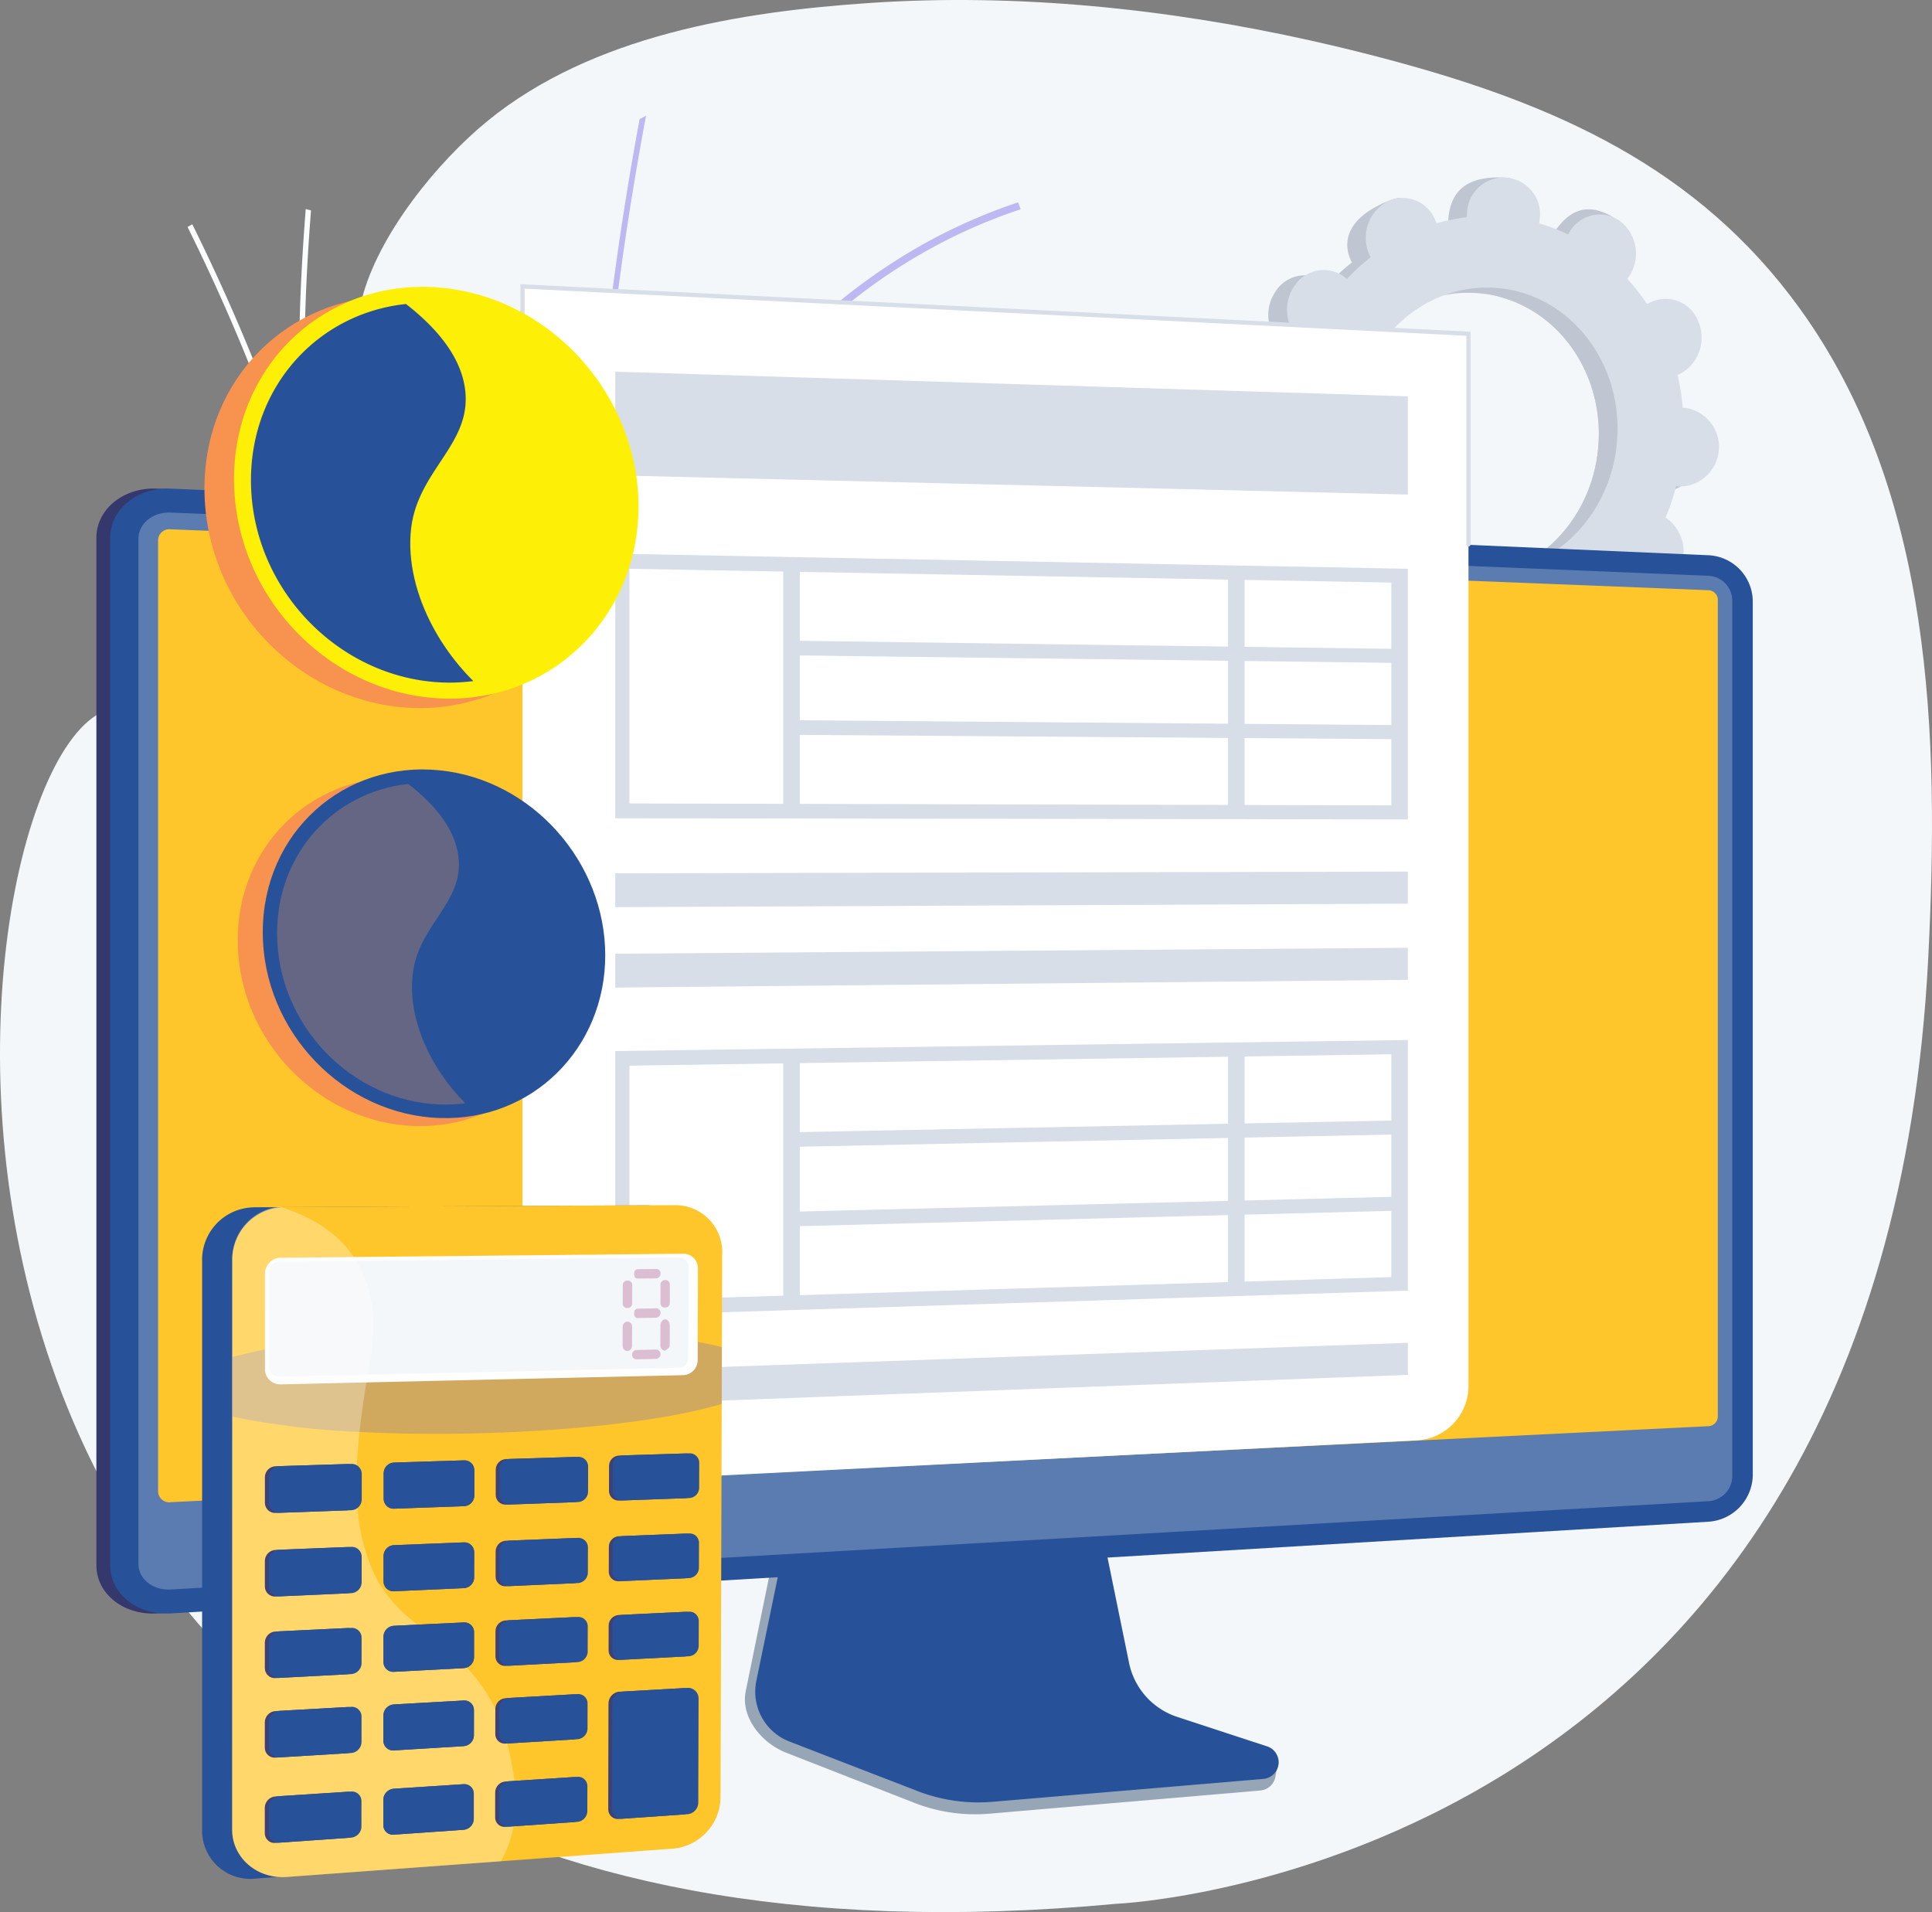 <svg id="Group_30998" data-name="Group 30998" xmlns="http://www.w3.org/2000/svg" xmlns:xlink="http://www.w3.org/1999/xlink" width="352.715" height="349.067" viewBox="0 0 352.715 349.067">
  <rect x="0" y="0" width="352.715" height="349.067" fill="#808080" stroke="none"/>
  <defs>
    <clipPath id="clip-path">
      <rect id="Rectangle_14987" data-name="Rectangle 14987" width="352.715" height="349.067" fill="none"/>
    </clipPath>
    <clipPath id="clip-path-3">
      <path id="Path_23890" data-name="Path 23890" d="M419.564,105.07C373.7,130.158,380.139,194.562,377.579,227.9s-40.145,34-27.738,75.59c4.393,14.725,9.362,30.769,12.523,46.153h61.877c5.379-5.941,10.982-10.551,14.779-14.234,19.255-18.678,29.845-46.5,1.985-60.435s.9-69.844,35.4-93.942c27.749-19.382,23.361-86.593-21.719-86.6-9.768,0-21.446,3.155-35.123,10.637" transform="translate(-347.336 -94.433)" fill="none"/>
    </clipPath>
    <clipPath id="clip-path-4">
      <rect id="Rectangle_14925" data-name="Rectangle 14925" width="154.298" height="319.376" fill="none"/>
    </clipPath>
    <clipPath id="clip-path-5">
      <path id="Path_23892" data-name="Path 23892" d="M155.581,304.821C132.97,319.73,136.341,369.077,169.9,421.28c20.1,40.36,17.563,48.966,7.869,68.493-4.137,8.334-15.477,23.532-20.783,39.195h82.851c-5.344-27.563-29.38-49.177-12.2-97.4,6.226-17.476,23.578-48.583,14.742-68.11-10.067-22.247-27.107-11.365-32.485-28.734-6.288-20.306-20.746-35.418-37.219-35.42a30.834,30.834,0,0,0-17.095,5.519" transform="translate(-141.152 -299.302)" fill="none"/>
    </clipPath>
    <clipPath id="clip-path-6">
      <rect id="Rectangle_14926" data-name="Rectangle 14926" width="99.165" height="253.57" fill="none"/>
    </clipPath>
    <clipPath id="clip-path-8">
      <path id="Path_23895" data-name="Path 23895" d="M141.151,724.362v187.6c0,5.2,4.967,9.144,11.038,8.782l280.769-16.738a8.659,8.659,0,0,0,8.067-8.509V735.943a8.487,8.487,0,0,0-8.067-8.378L152.189,715.4c-.189-.008-.376-.012-.563-.012-5.812,0-10.475,3.93-10.475,8.973" transform="translate(-141.151 -715.388)" fill="none"/>
    </clipPath>
    <linearGradient id="linear-gradient" x1="-0.021" y1="1.157" x2="-0.021" y2="1.157" gradientUnits="objectBoundingBox">
      <stop offset="0" stop-color="#444b8c"/>
      <stop offset="0.395" stop-color="#383c74"/>
      <stop offset="0.996" stop-color="#26264f"/>
      <stop offset="1" stop-color="#26264f"/>
    </linearGradient>
    <clipPath id="clip-path-10">
      <rect id="Rectangle_14929" data-name="Rectangle 14929" width="290.975" height="196.621" fill="none"/>
    </clipPath>
    <clipPath id="clip-path-16">
      <rect id="Rectangle_14944" data-name="Rectangle 14944" width="89.4" height="19.212" fill="none"/>
    </clipPath>
    <clipPath id="clip-path-17">
      <path id="Path_23934" data-name="Path 23934" d="M429.438,1948.956l-.032,10.355c-8.849,2.719-25.033,4.816-43.443,5.34-8.077.23-15.854.137-22.857-.231a146.161,146.161,0,0,1-23.068-2.779v-10.9c2.246-.549,4.313-1.06,6.768-1.538a187.592,187.592,0,0,1,18.882-2.538c6.346-.564,13.257-.931,20.41-1.057,9.243-.163,17.863.1,25.3.688.58.045,1.159.094,1.723.143,1.785.157,3.5.334,5.133.53.578.069,1.147.14,1.7.214,1.282.17,2.384.352,3.553.544,2.242.369,4.231.778,5.923,1.224" transform="translate(-340.038 -1945.564)" fill="none"/>
    </clipPath>
    <linearGradient id="linear-gradient-2" x1="-0.474" y1="5.487" x2="-0.473" y2="5.487" gradientUnits="objectBoundingBox">
      <stop offset="0" stop-color="#aa80f9"/>
      <stop offset="0.996" stop-color="#6165d7"/>
      <stop offset="1" stop-color="#6165d7"/>
    </linearGradient>
    <clipPath id="clip-path-18">
      <rect id="Rectangle_14947" data-name="Rectangle 14947" width="8.61" height="5.098" fill="none"/>
    </clipPath>
    <clipPath id="clip-path-19">
      <path id="Path_23937" data-name="Path 23937" d="M913.628,1879.356a.792.792,0,0,1-.846.77h-.039a.761.761,0,0,1-.842-.744l.009-3.441a.831.831,0,0,1,.847-.818h.039a.8.8,0,0,1,.842.8Z" transform="translate(-911.901 -1875.122)" fill="none"/>
    </clipPath>
    <linearGradient id="linear-gradient-3" x1="-22.019" y1="58.159" x2="-21.995" y2="58.159" gradientUnits="objectBoundingBox">
      <stop offset="0" stop-color="#311944"/>
      <stop offset="1" stop-color="#a03976"/>
    </linearGradient>
    <clipPath id="clip-path-20">
      <path id="Path_23938" data-name="Path 23938" d="M968.861,1878.607a.8.8,0,0,1-.839.781h-.039a.766.766,0,0,1-.836-.755l.009-3.437a.835.835,0,0,1,.84-.825h.039a.8.8,0,0,1,.835.8Z" transform="translate(-967.148 -1874.37)" fill="none"/>
    </clipPath>
    <linearGradient id="linear-gradient-4" x1="-23.31" y1="58.566" x2="-23.286" y2="58.566" xlink:href="#linear-gradient-3"/>
    <clipPath id="clip-path-21">
      <rect id="Rectangle_14949" data-name="Rectangle 14949" width="1.735" height="5.361" fill="none"/>
    </clipPath>
    <clipPath id="clip-path-22">
      <path id="Path_23939" data-name="Path 23939" d="M913.478,1939.751a.93.93,0,0,1-.846.931h-.039a.889.889,0,0,1-.842-.9l.009-3.54a.923.923,0,0,1,.846-.923h.039a.883.883,0,0,1,.841.893Z" transform="translate(-911.751 -1935.322)" fill="none"/>
    </clipPath>
    <linearGradient id="linear-gradient-5" x1="-20.551" y1="53.822" x2="-20.528" y2="53.822" xlink:href="#linear-gradient-3"/>
    <clipPath id="clip-path-23">
      <rect id="Rectangle_14951" data-name="Rectangle 14951" width="1.722" height="5.734" fill="none"/>
    </clipPath>
    <clipPath id="clip-path-24">
      <path id="Path_23940" data-name="Path 23940" d="M968.7,1936.629c0,.461-.377.605-.839.968h-.039a.922.922,0,0,1-.835-.935l.009-3.7c0-.461.377-1.091.84-1.1h.039c.462-.005.836.606.835,1.067Z" transform="translate(-966.985 -1931.863)" fill="none"/>
    </clipPath>
    <linearGradient id="linear-gradient-6" x1="-20.386" y1="53.851" x2="-20.365" y2="53.851" xlink:href="#linear-gradient-3"/>
    <clipPath id="clip-path-25">
      <rect id="Rectangle_14953" data-name="Rectangle 14953" width="4.826" height="1.77" fill="none"/>
    </clipPath>
    <clipPath id="clip-path-26">
      <path id="Path_23941" data-name="Path 23941" d="M933.415,1916.742a.869.869,0,0,1-.852.852l-3.306.059c-.465.008-.668-.36-.668-.823v-.039c0-.463.2-.843.666-.851l3.4-.057a.754.754,0,0,1,.758.82Z" transform="translate(-928.589 -1915.883)" fill="none"/>
    </clipPath>
    <linearGradient id="linear-gradient-7" x1="-58.749" y1="22.817" x2="-58.686" y2="22.817" xlink:href="#linear-gradient-3"/>
    <clipPath id="clip-path-27">
      <rect id="Rectangle_14955" data-name="Rectangle 14955" width="4.826" height="1.756" fill="none"/>
    </clipPath>
    <clipPath id="clip-path-28">
      <path id="Path_23942" data-name="Path 23942" d="M933.415,1859.109a.856.856,0,0,1-.843.849l-3.311.044c-.465.006-.672-.365-.672-.828v-.039c0-.463.21-.842.676-.847l3.4-.042a.755.755,0,0,1,.753.824Z" transform="translate(-928.589 -1858.247)" fill="none"/>
    </clipPath>
    <linearGradient id="linear-gradient-8" x1="-59.29" y1="24.289" x2="-59.227" y2="24.289" xlink:href="#linear-gradient-3"/>
    <clipPath id="clip-path-29">
      <rect id="Rectangle_14957" data-name="Rectangle 14957" width="5.196" height="1.783" fill="none"/>
    </clipPath>
    <clipPath id="clip-path-30">
      <path id="Path_23943" data-name="Path 23943" d="M930.811,1977.082a.882.882,0,0,1-.862.856l-3.486.072a.825.825,0,0,1-.848-.821v-.039a.858.858,0,0,1,.842-.852l3.5-.072a.831.831,0,0,1,.857.817Z" transform="translate(-925.615 -1976.227)" fill="none"/>
    </clipPath>
    <linearGradient id="linear-gradient-9" x1="-57.677" y1="19.817" x2="-57.616" y2="19.817" xlink:href="#linear-gradient-3"/>
    <clipPath id="clip-path-31">
      <rect id="Rectangle_14958" data-name="Rectangle 14958" width="51.779" height="122.399" fill="none"/>
    </clipPath>
    <clipPath id="clip-path-32">
      <rect id="Rectangle_14978" data-name="Rectangle 14978" width="78.637" height="71.102" fill="none"/>
    </clipPath>
    <clipPath id="clip-path-33">
      <path id="Path_23945" data-name="Path 23945" d="M404.875,2150.368a1.992,1.992,0,0,1-1.941,1.938l-13.038.47a1.849,1.849,0,0,1-1.972-1.816l0-4.758a2.007,2.007,0,0,1,1.973-1.949l13.042-.408a1.834,1.834,0,0,1,1.938,1.809Z" transform="translate(-387.924 -2143.845)" fill="none"/>
    </clipPath>
    <linearGradient id="linear-gradient-10" x1="-2.461" y1="5.3" x2="-2.455" y2="5.3" gradientUnits="objectBoundingBox">
      <stop offset="0" stop-color="#444b8c"/>
      <stop offset="0.996" stop-color="#3e4177"/>
      <stop offset="1" stop-color="#3e4177"/>
    </linearGradient>
    <clipPath id="clip-path-34">
      <path id="Path_23946" data-name="Path 23946" d="M578.4,2144.945a1.957,1.957,0,0,1-1.9,1.915l-12.725.458a1.813,1.813,0,0,1-1.923-1.795l0-4.7a1.972,1.972,0,0,1,1.927-1.925l12.729-.4a1.8,1.8,0,0,1,1.891,1.788Z" transform="translate(-561.851 -2138.499)" fill="none"/>
    </clipPath>
    <linearGradient id="linear-gradient-11" x1="-3.669" y1="5.435" x2="-3.662" y2="5.435" xlink:href="#linear-gradient-10"/>
    <clipPath id="clip-path-35">
      <path id="Path_23947" data-name="Path 23947" d="M742.09,2139.828a1.925,1.925,0,0,1-1.854,1.892l-12.434.448a1.78,1.78,0,0,1-1.877-1.775l.008-4.647a1.939,1.939,0,0,1,1.884-1.9l12.437-.388a1.765,1.765,0,0,1,1.846,1.768Z" transform="translate(-725.925 -2133.455)" fill="none"/>
    </clipPath>
    <linearGradient id="linear-gradient-12" x1="-4.856" y1="5.567" x2="-4.849" y2="5.567" xlink:href="#linear-gradient-10"/>
    <clipPath id="clip-path-36">
      <path id="Path_23948" data-name="Path 23948" d="M907.592,2134.654a1.892,1.892,0,0,1-1.812,1.869l-12.143.438a1.747,1.747,0,0,1-1.832-1.754l.011-4.592a1.906,1.906,0,0,1,1.841-1.879l12.146-.38a1.733,1.733,0,0,1,1.8,1.748Z" transform="translate(-891.805 -2128.354)" fill="none"/>
    </clipPath>
    <linearGradient id="linear-gradient-13" x1="-6.105" y1="5.704" x2="-6.098" y2="5.704" xlink:href="#linear-gradient-10"/>
    <clipPath id="clip-path-37">
      <path id="Path_23949" data-name="Path 23949" d="M404.826,2271.912a2.011,2.011,0,0,1-1.94,1.953l-13.031.581a1.829,1.829,0,0,1-1.971-1.8V2267.9a2.027,2.027,0,0,1,1.972-1.964l13.035-.519a1.814,1.814,0,0,1,1.937,1.79Z" transform="translate(-387.884 -2265.411)" fill="none"/>
    </clipPath>
    <linearGradient id="linear-gradient-14" x1="-2.453" y1="4.332" x2="-2.446" y2="4.332" xlink:href="#linear-gradient-10"/>
    <clipPath id="clip-path-38">
      <path id="Path_23950" data-name="Path 23950" d="M578.26,2265.031a1.976,1.976,0,0,1-1.9,1.929l-12.719.567a1.794,1.794,0,0,1-1.922-1.776l.005-4.7a1.991,1.991,0,0,1,1.926-1.939l12.723-.506a1.779,1.779,0,0,1,1.89,1.77Z" transform="translate(-561.724 -2258.607)" fill="none"/>
    </clipPath>
    <linearGradient id="linear-gradient-15" x1="-3.656" y1="4.461" x2="-3.65" y2="4.461" xlink:href="#linear-gradient-10"/>
    <clipPath id="clip-path-39">
      <path id="Path_23951" data-name="Path 23951" d="M741.877,2258.54a1.944,1.944,0,0,1-1.853,1.906L727.6,2261a1.76,1.76,0,0,1-1.876-1.757l.008-4.642a1.958,1.958,0,0,1,1.883-1.916l12.431-.494a1.746,1.746,0,0,1,1.845,1.75Z" transform="translate(-725.719 -2252.189)" fill="none"/>
    </clipPath>
    <linearGradient id="linear-gradient-16" x1="-4.84" y1="4.586" x2="-4.833" y2="4.586" xlink:href="#linear-gradient-10"/>
    <clipPath id="clip-path-40">
      <path id="Path_23952" data-name="Path 23952" d="M907.3,2251.975a1.911,1.911,0,0,1-1.811,1.883l-12.137.541a1.728,1.728,0,0,1-1.831-1.737l.011-4.587a1.924,1.924,0,0,1,1.84-1.893l12.14-.483a1.714,1.714,0,0,1,1.8,1.731Z" transform="translate(-891.521 -2245.697)" fill="none"/>
    </clipPath>
    <linearGradient id="linear-gradient-17" x1="-6.085" y1="4.716" x2="-6.079" y2="4.716" xlink:href="#linear-gradient-10"/>
    <clipPath id="clip-path-41">
      <path id="Path_23953" data-name="Path 23953" d="M404.778,2390.511a2.031,2.031,0,0,1-1.939,1.968l-13.025.689a1.81,1.81,0,0,1-1.97-1.779l0-4.749a2.046,2.046,0,0,1,1.971-1.978l13.029-.627a1.794,1.794,0,0,1,1.936,1.772Z" transform="translate(-387.844 -2384.032)" fill="none"/>
    </clipPath>
    <linearGradient id="linear-gradient-18" x1="-2.445" y1="3.399" x2="-2.438" y2="3.399" xlink:href="#linear-gradient-10"/>
    <clipPath id="clip-path-42">
      <path id="Path_23954" data-name="Path 23954" d="M578.129,2382.21a2,2,0,0,1-1.894,1.943l-12.713.672a1.775,1.775,0,0,1-1.921-1.758l0-4.692a2.01,2.01,0,0,1,1.925-1.954l12.717-.612a1.76,1.76,0,0,1,1.889,1.752Z" transform="translate(-561.601 -2375.808)" fill="none"/>
    </clipPath>
    <linearGradient id="linear-gradient-19" x1="-3.645" y1="3.521" x2="-3.638" y2="3.521" xlink:href="#linear-gradient-10"/>
    <clipPath id="clip-path-43">
      <path id="Path_23955" data-name="Path 23955" d="M741.669,2374.379a1.962,1.962,0,0,1-1.852,1.919l-12.422.657a1.742,1.742,0,0,1-1.875-1.739l.008-4.638a1.977,1.977,0,0,1,1.882-1.93l12.426-.6a1.728,1.728,0,0,1,1.845,1.734Z" transform="translate(-725.519 -2368.048)" fill="none"/>
    </clipPath>
    <linearGradient id="linear-gradient-20" x1="-4.824" y1="3.64" x2="-4.818" y2="3.64" xlink:href="#linear-gradient-10"/>
    <clipPath id="clip-path-44">
      <path id="Path_23956" data-name="Path 23956" d="M907.016,2366.458a1.929,1.929,0,0,1-1.81,1.9l-12.132.641a1.709,1.709,0,0,1-1.83-1.72l.011-4.583a1.943,1.943,0,0,1,1.839-1.906l12.135-.584a1.7,1.7,0,0,1,1.8,1.714Z" transform="translate(-891.244 -2360.201)" fill="none"/>
    </clipPath>
    <linearGradient id="linear-gradient-21" x1="-6.066" y1="3.764" x2="-6.059" y2="3.764" xlink:href="#linear-gradient-10"/>
    <clipPath id="clip-path-45">
      <path id="Path_23957" data-name="Path 23957" d="M404.731,2506.174a2.05,2.05,0,0,1-1.938,1.981l-13.019.794a1.791,1.791,0,0,1-1.969-1.761l0-4.744a2.066,2.066,0,0,1,1.97-1.993l13.023-.732a1.776,1.776,0,0,1,1.935,1.755Z" transform="translate(-387.805 -2499.716)" fill="none"/>
    </clipPath>
    <linearGradient id="linear-gradient-22" x1="-2.437" y1="2.5" x2="-2.43" y2="2.5" xlink:href="#linear-gradient-10"/>
    <clipPath id="clip-path-46">
      <path id="Path_23958" data-name="Path 23958" d="M578,2496.489a2.014,2.014,0,0,1-1.893,1.956l-12.707.775a1.757,1.757,0,0,1-1.92-1.741l.005-4.687a2.029,2.029,0,0,1,1.924-1.967l12.711-.715a1.742,1.742,0,0,1,1.888,1.736Z" transform="translate(-561.48 -2490.107)" fill="none"/>
    </clipPath>
    <linearGradient id="linear-gradient-23" x1="-3.633" y1="2.616" x2="-3.627" y2="2.616" xlink:href="#linear-gradient-10"/>
    <clipPath id="clip-path-47">
      <path id="Path_23959" data-name="Path 23959" d="M741.466,2487.352a1.98,1.98,0,0,1-1.851,1.933l-12.417.758a1.724,1.724,0,0,1-1.875-1.722l.008-4.633a2,2,0,0,1,1.881-1.943l12.42-.7a1.711,1.711,0,0,1,1.844,1.717Z" transform="translate(-725.323 -2481.042)" fill="none"/>
    </clipPath>
    <linearGradient id="linear-gradient-24" x1="-4.809" y1="2.728" x2="-4.803" y2="2.728" xlink:href="#linear-gradient-10"/>
    <clipPath id="clip-path-48">
      <path id="Path_23960" data-name="Path 23960" d="M404.681,2630.177a2.071,2.071,0,0,1-1.937,2l-13.012.907a1.772,1.772,0,0,1-1.968-1.742v-4.74a2.086,2.086,0,0,1,1.97-2.008l13.016-.845a1.757,1.757,0,0,1,1.934,1.736Z" transform="translate(-387.764 -2623.741)" fill="none"/>
    </clipPath>
    <linearGradient id="linear-gradient-25" x1="-2.428" y1="1.548" x2="-2.422" y2="1.548" xlink:href="#linear-gradient-10"/>
    <clipPath id="clip-path-49">
      <path id="Path_23961" data-name="Path 23961" d="M577.864,2619.011a2.034,2.034,0,0,1-1.892,1.971l-12.7.885a1.738,1.738,0,0,1-1.919-1.723l0-4.682a2.05,2.05,0,0,1,1.924-1.982l12.7-.825a1.723,1.723,0,0,1,1.887,1.717Z" transform="translate(-561.351 -2612.651)" fill="none"/>
    </clipPath>
    <linearGradient id="linear-gradient-26" x1="-3.621" y1="1.656" x2="-3.614" y2="1.656" xlink:href="#linear-gradient-10"/>
    <clipPath id="clip-path-50">
      <path id="Path_23962" data-name="Path 23962" d="M741.248,2608.474a2,2,0,0,1-1.851,1.947l-12.411.865a1.706,1.706,0,0,1-1.874-1.7l.008-4.629A2.015,2.015,0,0,1,727,2603l12.414-.806a1.692,1.692,0,0,1,1.843,1.7Z" transform="translate(-725.113 -2602.185)" fill="none"/>
    </clipPath>
    <linearGradient id="linear-gradient-27" x1="-4.793" y1="1.763" x2="-4.787" y2="1.763" xlink:href="#linear-gradient-10"/>
    <clipPath id="clip-path-51">
      <path id="Path_23963" data-name="Path 23963" d="M904.642,2471.909l-12.13.682a2.18,2.18,0,0,0-1.777,2.192l-.006,2.579-.005,2.154-.023,9.722-.007,2.86,0,1.868a1.757,1.757,0,0,0,1.766,1.852l12.122-.845a2.185,2.185,0,0,0,1.87-2.087l.005-1.851.008-2.834.028-9.634.006-2.134.007-2.556a1.959,1.959,0,0,0-1.86-1.968" transform="translate(-890.688 -2471.906)" fill="none"/>
    </clipPath>
    <linearGradient id="linear-gradient-28" x1="-4.163" y1="1.509" x2="-4.158" y2="1.509" xlink:href="#linear-gradient-10"/>
    <clipPath id="clip-path-52">
      <path id="Path_23983" data-name="Path 23983" d="M348.128,1168.161c0,18.183,14.8,33.378,32.391,33.918,16.906.519,30.133-12.788,30.133-29.7s-13.227-32.006-30.133-33.766a31.3,31.3,0,0,0-3.249-.17c-16.128,0-29.142,12.67-29.142,29.721" transform="translate(-348.128 -1138.44)" fill="none"/>
    </clipPath>
    <linearGradient id="linear-gradient-29" x1="-0.443" y1="2.683" x2="-0.442" y2="2.683" gradientUnits="objectBoundingBox">
      <stop offset="0" stop-color="#fcb148"/>
      <stop offset="0.052" stop-color="#fdb946"/>
      <stop offset="0.143" stop-color="#fec144"/>
      <stop offset="0.318" stop-color="#ffc444"/>
      <stop offset="0.484" stop-color="#fdb946"/>
      <stop offset="0.773" stop-color="#f99c4c"/>
      <stop offset="0.866" stop-color="#f8924f"/>
      <stop offset="1" stop-color="#f8924f"/>
    </linearGradient>
    <clipPath id="clip-path-54">
      <rect id="Rectangle_14982" data-name="Rectangle 14982" width="34.375" height="58.524" fill="none"/>
    </clipPath>
    <clipPath id="clip-path-55">
      <path id="Path_23985" data-name="Path 23985" d="M430.493,1182.978c.941-9.3,9.484-13.23,8.369-21.781-.687-5.27-4.681-9.711-9.137-13.178-13.515,1.417-23.965,12.608-23.965,27.245,0,16.714,13.58,30.72,29.774,31.264a28.118,28.118,0,0,0,4.6-.225c-6.431-6.4-10.451-15.339-9.642-23.325" transform="translate(-405.76 -1148.019)" fill="none"/>
    </clipPath>
    <linearGradient id="linear-gradient-30" x1="-0.709" y1="3.112" x2="-0.707" y2="3.112" xlink:href="#linear-gradient-29"/>
    <clipPath id="clip-path-56">
      <path id="Path_23986" data-name="Path 23986" d="M299.417,468.945c0,21.475,17.476,39.421,38.254,40.059,19.966.613,35.588-15.1,35.588-35.08s-15.622-37.8-35.588-39.879a37.05,37.05,0,0,0-3.838-.2c-19.048,0-34.417,14.963-34.417,35.1" transform="translate(-299.417 -433.844)" fill="none"/>
    </clipPath>
    <linearGradient id="linear-gradient-31" x1="-0.294" y1="3.214" x2="-0.293" y2="3.214" xlink:href="#linear-gradient-29"/>
    <clipPath id="clip-path-57">
      <path id="Path_23987" data-name="Path 23987" d="M342.694,455.126c0,21.475,17.476,39.421,38.254,40.059,19.966.613,35.588-15.1,35.588-35.08s-15.621-37.8-35.588-39.879a37.011,37.011,0,0,0-3.837-.2c-19.048,0-34.417,14.963-34.417,35.1" transform="translate(-342.694 -420.025)" fill="none"/>
    </clipPath>
    <linearGradient id="linear-gradient-32" x1="-0.3" y1="3.127" x2="-0.299" y2="3.127" gradientUnits="objectBoundingBox">
      <stop offset="0" stop-color="#ffdb44"/>
      <stop offset="1" stop-color="#feef06"/>
    </linearGradient>
  </defs>
  <g id="Group_30997" data-name="Group 30997" clip-path="url(#clip-path)">
    <g id="Group_30855" data-name="Group 30855">
      <g id="Group_30854" data-name="Group 30854" clip-path="url(#clip-path)">
        <path id="Path_23885" data-name="Path 23885" d="M239.492,7.444C213.112,1.559,185.686-1.261,158.869.537,135.1,2.13,108.16,6.48,89.033,22.06,79.918,29.485,69.048,42.827,66.067,54.6c0,0-15.694,61.953-47.08,75.229S-34.2,369.673,203.82,347.547c0,0,139.8-5.8,148.215-172.8,2.034-40.343.9-84.694-23.462-118.427-18.667-25.85-44.821-37.344-74.875-45.386q-7.042-1.885-14.207-3.486" transform="translate(0 0)" fill="#f4f7fa"/>
        <path id="Path_23886" data-name="Path 23886" d="M1883.528,317.181a7.219,7.219,0,0,0,1.208-14.341c-.189-.016-.377-.018-.564-.017a41.529,41.529,0,0,0-.953-6c.174-.071.347-.145.518-.232a7.53,7.53,0,0,0,3.249-9.591,6.376,6.376,0,0,0-8.825-3.387c-.174.09-.34.19-.5.293a38.056,38.056,0,0,0-3.606-4.631c.121-.158.241-.318.351-.489a7.53,7.53,0,0,0-1.6-10,6.377,6.377,0,0,0-9.267,1.863c-.109.168-.2.341-.3.514a33.734,33.734,0,0,0-5.294-2.024c.033-.2.062-.4.079-.605.334-3.96,1.055-8.432-2.606-8.682-8.471-.58-10.3,3.606-10.638,7.567-.017.205-.021.408-.023.61a33.755,33.755,0,0,0-5.557,1.11c-.063-.187-.129-.373-.208-.557-1.54-3.584-1.262-5.974-4.762-4.631-7.632,2.928-8.852,7.252-7.312,10.836.081.187.171.365.264.541a38.084,38.084,0,0,0-4.33,3.963c-.144-.129-.291-.256-.448-.374a6.376,6.376,0,0,0-9.267,1.863,7.53,7.53,0,0,0,1.6,10c.154.115.312.217.471.316a41.516,41.516,0,0,0-1.942,5.753c-.184-.032-.369-.062-.559-.078a7.219,7.219,0,0,0-1.208,14.342c.19.016.377.018.564.016a41.529,41.529,0,0,0,.953,6c-.174.071-.347.145-.518.232a7.53,7.53,0,0,0-3.249,9.591,6.377,6.377,0,0,0,8.825,3.387c.174-.09.34-.19.5-.293a38.092,38.092,0,0,0,3.606,4.631c-.121.158-.24.318-.351.489a7.529,7.529,0,0,0,1.6,10c3,2.247,9.5,1.219,11.614-2.057.108-.168-2.142-.147-2.048-.32a33.74,33.74,0,0,0,5.293,2.024c-.032.2-.062.4-.079.605a6.667,6.667,0,1,0,13.245,1.115c.017-.2.021-.408.023-.61a33.744,33.744,0,0,0,5.557-1.11c.063.187.129.373.208.557a6.377,6.377,0,0,0,8.825,3.386,7.53,7.53,0,0,0,3.249-9.591c-.081-.187-.171-.366-.265-.541a38.055,38.055,0,0,0,4.33-3.963c.144.129.291.256.448.374a6.376,6.376,0,0,0,9.267-1.863,7.53,7.53,0,0,0-1.6-10c-.154-.115-.312-.217-.471-.316a41.508,41.508,0,0,0,1.942-5.753c.184.032.369.062.559.078m-37.6,15.831c-13.28-1.119-23.063-13.681-21.852-28.06s12.958-25.129,26.237-24.01,23.063,13.682,21.852,28.06-12.958,25.128-26.237,24.01" transform="translate(-1580.37 -227.412)" fill="#bfc6d1"/>
        <path id="Path_23887" data-name="Path 23887" d="M2224.03,318.689a7.53,7.53,0,0,0,3.249-9.591,6.377,6.377,0,0,0-8.825-3.387c-.174.09-.34.19-.5.293a38.093,38.093,0,0,0-3.606-4.631c.121-.157.24-.318.351-.489,2.118-3.275,3.745-9.773.529-11.7-6.1-3.658-9.278.288-11.4,3.563-.108.168-.2.34-.3.514a33.742,33.742,0,0,0-5.293-2.024c.032-.2.062-.4.08-.605a7.436,7.436,0,0,0-1.818-5.59q-1.223,9.289-2.29,18.6c11.4,2.869,19.344,14.416,18.245,27.459-.931,11.052-8.089,19.953-17.38,22.976.021,1.208.052,2.419.041,3.629-.031,3.283-.243,6.572-.459,9.859q1.352-.273,2.672-.654c.063.187.129.373.208.557,1.54,3.584,4.98,5.763,11.115,2.884,3.394-1.593,2.5-5.5.959-9.088-.081-.187-.171-.365-.265-.541a38.066,38.066,0,0,0,4.33-3.963c.144.129.291.256.448.373,3,2.247,9.732.986,11.85-2.29s-1.181-7.325-4.181-9.572c-.154-.115-.312-.217-.471-.316a41.494,41.494,0,0,0,1.942-5.753c.184.033.369.062.559.078a7.219,7.219,0,0,0,1.208-14.341c-.19-.016-.377-.018-.564-.017a41.519,41.519,0,0,0-.952-6c.174-.071.347-.145.518-.233" transform="translate(-1920.663 -249.507)" fill="#bfc6d1"/>
        <path id="Path_23888" data-name="Path 23888" d="M1910.9,316.454a7.219,7.219,0,0,0,1.208-14.342c-.19-.016-.377-.018-.564-.017a41.521,41.521,0,0,0-.953-6c.174-.071.347-.145.518-.233a7.53,7.53,0,0,0,3.249-9.591,6.376,6.376,0,0,0-8.825-3.387c-.174.09-.341.19-.5.293a38.088,38.088,0,0,0-3.606-4.631c.121-.158.24-.318.351-.489a7.53,7.53,0,0,0-1.6-10,6.377,6.377,0,0,0-9.267,1.863c-.108.168-.2.341-.3.514a33.727,33.727,0,0,0-5.293-2.024c.032-.2.062-.4.08-.605a6.667,6.667,0,1,0-13.245-1.116c-.017.205-.022.408-.023.61a33.72,33.72,0,0,0-5.557,1.11c-.063-.187-.129-.373-.208-.557a6.377,6.377,0,0,0-8.825-3.387,7.53,7.53,0,0,0-3.249,9.591c.081.187.171.365.265.541a38.075,38.075,0,0,0-4.33,3.963c-.144-.129-.291-.256-.448-.373a6.376,6.376,0,0,0-9.268,1.863,7.529,7.529,0,0,0,1.6,10c.154.115.312.217.471.316a41.527,41.527,0,0,0-1.942,5.753c-.184-.033-.369-.062-.559-.078a7.219,7.219,0,0,0-1.208,14.342c.19.016.377.018.564.017a41.487,41.487,0,0,0,.953,6c-.174.071-.347.145-.518.233a7.53,7.53,0,0,0-3.249,9.591,6.376,6.376,0,0,0,8.825,3.386c.174-.09.34-.19.5-.293a38.055,38.055,0,0,0,3.606,4.631c-.121.158-.241.318-.351.49a7.529,7.529,0,0,0,1.6,10,6.377,6.377,0,0,0,9.267-1.863c.108-.168.2-.341.3-.514a33.74,33.74,0,0,0,5.293,2.024c-.033.2-.062.4-.08.605a6.667,6.667,0,1,0,13.245,1.116c.017-.205.021-.408.023-.61a33.715,33.715,0,0,0,5.557-1.11c.063.187.129.373.208.557a6.377,6.377,0,0,0,8.825,3.387,7.53,7.53,0,0,0,3.249-9.591c-.08-.187-.171-.366-.265-.541a38.062,38.062,0,0,0,4.33-3.963c.144.129.291.256.448.373a6.376,6.376,0,0,0,9.267-1.863,7.53,7.53,0,0,0-1.6-10c-.154-.115-.312-.217-.471-.316a41.5,41.5,0,0,0,1.942-5.753c.184.033.369.062.559.078m-37.6,15.831c-13.28-1.118-23.063-13.681-21.852-28.06s12.958-25.129,26.237-24.01,23.063,13.682,21.852,28.06-12.958,25.129-26.237,24.01" transform="translate(-1604.327 -227.639)" fill="#d8dee8"/>
      </g>
    </g>
    <g id="Group_30860" data-name="Group 30860" transform="translate(43.301 11.773)">
      <g id="Group_30859" data-name="Group 30859" clip-path="url(#clip-path-3)">
        <g id="Group_30858" data-name="Group 30858" transform="translate(0.827 0.086)" style="mix-blend-mode: soft-light;isolation: isolate">
          <g id="Group_30857" data-name="Group 30857">
            <g id="Group_30856" data-name="Group 30856" clip-path="url(#clip-path-4)">
              <path id="Path_23889" data-name="Path 23889" d="M508.266,118.252l-.18-1.337c-34.924,7.046-62.491,30.582-81.933,69.952q-3.53,7.148-6.7,14.994c-3.2-44.716,9.959-105.712,10.094-106.332l-.98-.41c-.137.631-13.716,63.56-9.988,108.685l.1-.011c-11.435,28.929-19.307,64.683-23.445,106.617-.831,8.419-1.479,16.81-1.976,25.1-7.57-38.977-38.414-66.888-38.736-67.176l-.553,1.115c.331.3,33.115,29.968,39.029,70.624-.486,9.07-.793,18-.957,26.7l0,.009h0c-.293,15.521-.134,30.286.276,43.726l1.01-.268c-.4-13.3-.557-27.9-.269-43.233,12.169-62.941,77.629-74.888,78.276-74.934l-.015-1.351c-.623-.035-63.457,11.762-78.142,70.922.418-16.468,1.361-33.7,3.074-51.048,4.38-44.372,14.427-94.577,36.29-132.873C467,151.787,498.643,167.039,498.96,167.2l.335-1.264c-.315-.158-31.115-15.025-65.172,9.071,16.974-28.543,40.8-50.024,74.142-56.752M361.759,395.313l-.772.855a28.142,28.142,0,0,0,2.181,2.377c2.981,3.111,8.515,8.891,14.1,15.949l1.2-.318a218.86,218.86,0,0,0-14.682-16.685c-1.016-1.061-1.893-1.976-2.026-2.179" transform="translate(-353.968 -95.119)" fill="#beb8f2"/>
            </g>
          </g>
        </g>
      </g>
    </g>
    <g id="Group_30865" data-name="Group 30865" transform="translate(17.597 37.313)">
      <g id="Group_30864" data-name="Group 30864" clip-path="url(#clip-path-5)">
        <g id="Group_30863" data-name="Group 30863" transform="translate(-2.457 -18.711)" style="mix-blend-mode: soft-light;isolation: isolate">
          <g id="Group_30862" data-name="Group 30862">
            <g id="Group_30861" data-name="Group 30861" clip-path="url(#clip-path-6)">
              <path id="Path_23891" data-name="Path 23891" d="M183.625,328.15c-3.134-44.744,36.58-108.909,36.982-109.552l-.815-.58c-.375.6-34.888,56.367-37.194,100.449q-1.763-15.563-4.385-30.665-1.931-11.1-4.331-21.93l.006,0-.012-.027c-2.968-13.427-6.46-26.518-10.455-39.171l.015,0c-3.042-24.773-.855-51.552-.136-60.351.174-2.13.233-2.88.211-3.145l-.976.092c.014.2-.085,1.42-.211,2.962-.668,8.177-2.6,31.828-.452,55.049a.093.093,0,0,1-.181.037q-1.476-4.473-3.034-8.869a363.773,363.773,0,0,0-19.969-46.271c-1.282-2.459-2.721-4.9-4.114-7.254-1.855-3.141-3.773-6.389-5.332-9.712l-.876.468c1.58,3.368,3.511,6.638,5.379,9.8,1.385,2.346,2.818,4.772,4.086,7.206a362.658,362.658,0,0,1,19.91,46.133A446.7,446.7,0,0,1,172.093,262.4c-11.769-19.571-48.663-34.069-50.317-34.711l-.335.983c.424.164,42.432,16.666,51.5,37.52q2.377,10.765,4.3,21.8a559.541,559.541,0,0,1,7.9,102.823c-.051,3.968-.154,7.959-.284,11.961h.98c.129-4,.232-7.983.284-11.947a582.262,582.262,0,0,0-2.524-62.679Zm-41.64,55.374a210.176,210.176,0,0,1,16.538,19.254h1.243a212,212,0,0,0-17.113-20.018Z" transform="translate(-121.442 -149.208)" fill="#fcfdfe"/>
            </g>
          </g>
        </g>
      </g>
    </g>
    <g id="Group_30867" data-name="Group 30867">
      <g id="Group_30866" data-name="Group 30866" clip-path="url(#clip-path)">
        <path id="Path_23893" data-name="Path 23893" d="M1169.231,2232.321a13.279,13.279,0,0,1-8.805-10l-6.545-32.392-55.985,1.988-6.89,33.745c-.965,4.726,2.9,9.467,7.347,11.208l23.423,9.164a30.449,30.449,0,0,0,13.694,1.985l49.5-4.235a3.071,3.071,0,0,0,2.776-2.72c.168-1.459,1.182-3.1-.2-3.556Z" transform="translate(-954.863 -1916.919)" fill="#97a6b7"/>
        <path id="Path_23894" data-name="Path 23894" d="M1183.038,2220.26a13.165,13.165,0,0,1-8.8-9.873L1167.7,2178.4l-54.621,1.965-6.883,33.321a9.749,9.749,0,0,0,6.031,11.065l23.4,9.049a30.743,30.743,0,0,0,13.68,1.96l49.451-4.181a3.051,3.051,0,0,0,.693-5.939Z" transform="translate(-968.116 -1906.829)" fill="#27529a"/>
      </g>
    </g>
    <g id="Group_30869" data-name="Group 30869" transform="translate(17.597 89.185)">
      <g id="Group_30868" data-name="Group 30868" clip-path="url(#clip-path-8)">
        <rect id="Rectangle_14928" data-name="Rectangle 14928" width="321.545" height="238.844" transform="matrix(0.993, -0.115, 0.115, 0.993, -23.505, 2.721)" fill="url(#linear-gradient)"/>
      </g>
    </g>
    <g id="Group_30874" data-name="Group 30874">
      <g id="Group_30873" data-name="Group 30873" clip-path="url(#clip-path)">
        <path id="Path_23896" data-name="Path 23896" d="M172.429,920.743c-6.071.362-11.038-3.577-11.038-8.782v-187.6c0-5.2,4.967-9.224,11.038-8.961L453.2,727.565a8.487,8.487,0,0,1,8.067,8.378V895.5A8.659,8.659,0,0,1,453.2,904Z" transform="translate(-141.271 -626.202)" fill="#27529a"/>
        <g id="Group_30872" data-name="Group 30872" transform="translate(25.274 93.561)" opacity="0.3" style="mix-blend-mode: multiply;isolation: isolate">
          <g id="Group_30871" data-name="Group 30871">
            <g id="Group_30870" data-name="Group 30870" clip-path="url(#clip-path-10)">
              <path id="Path_23897" data-name="Path 23897" d="M489.384,762.048,208.615,750.5c-3.246-.134-5.885,2.011-5.885,4.79V942.406c0,2.779,2.639,4.881,5.885,4.695l280.769-16.123a4.622,4.622,0,0,0,4.321-4.549v-159.9a4.53,4.53,0,0,0-4.321-4.478" transform="translate(-202.73 -750.491)" fill="#d8dee8"/>
            </g>
          </g>
        </g>
        <path id="Path_23898" data-name="Path 23898" d="M233.833,952.671a2.027,2.027,0,0,1-2.293-1.847V776.934a2.05,2.05,0,0,1,2.293-1.87L514.6,786.184a1.77,1.77,0,0,1,1.689,1.748V937.026a1.792,1.792,0,0,1-1.689,1.765Z" transform="translate(-202.675 -678.437)" fill="#ffc62b"/>
        <path id="Path_23899" data-name="Path 23899" d="M884.821,620.193V428.1l-172.7-8.637v210.39a9.01,9.01,0,0,1-7.556,8.892L875.541,630.1a9.933,9.933,0,0,0,9.28-9.911" transform="translate(-616.73 -367.166)" fill="#fff"/>
        <path id="Path_23900" data-name="Path 23900" d="M935.153,464.07a.388.388,0,0,1-.388-.388V425.6L762.843,417v39.2a.388.388,0,1,1-.776,0V416.188l.407.02,173.067,8.655v38.819a.388.388,0,0,1-.388.388" transform="translate(-667.063 -364.303)" fill="#d8dee8"/>
        <path id="Path_23901" data-name="Path 23901" d="M1045.689,566.7l-144.7-3.508V544.263l144.7,4.5Z" transform="translate(-788.664 -476.412)" fill="#d8dee8"/>
        <path id="Path_23902" data-name="Path 23902" d="M1045.689,859.318l-144.7-.217V810.8l144.7,2.757ZM903.579,856.4l139.086.346V816.075l-139.086-2.515Z" transform="translate(-788.664 -709.723)" fill="#d8dee8"/>
        <path id="Path_23903" data-name="Path 23903" d="M1150.011,869.658h-3.024V824.711l3.024.05Z" transform="translate(-1003.996 -721.897)" fill="#d8dee8"/>
        <path id="Path_23904" data-name="Path 23904" d="M1268.392,942.269l-111.01-1.387v-2.673l111.01,1.5Z" transform="translate(-1013.095 -821.245)" fill="#d8dee8"/>
        <path id="Path_23905" data-name="Path 23905" d="M1268.392,1058.076l-111.01-.795v-2.673l111.01.9Z" transform="translate(-1013.095 -923.134)" fill="#d8dee8"/>
        <path id="Path_23906" data-name="Path 23906" d="M1801.394,881.665l-3.024,0v-44.85l3.024.05Z" transform="translate(-1574.173 -732.488)" fill="#d8dee8"/>
        <path id="Path_23907" data-name="Path 23907" d="M1045.689,1568.718l-144.7,4.556v-48.3l144.7-2.017Zm-142.11,1.765,139.086-4.246v-40.675l-139.086,2.077Z" transform="translate(-788.664 -1333.098)" fill="#d8dee8"/>
        <path id="Path_23908" data-name="Path 23908" d="M1150.011,1589.567l-3.024.1v-45.085l3.024-.05Z" transform="translate(-1003.996 -1351.98)" fill="#d8dee8"/>
        <path id="Path_23909" data-name="Path 23909" d="M1268.392,1643.22l-111.01,2.278v-2.673l111.01-2.169Z" transform="translate(-1013.095 -1436.121)" fill="#d8dee8"/>
        <path id="Path_23910" data-name="Path 23910" d="M1268.392,1754.866l-111.01,2.87v-2.673l111.01-2.761Z" transform="translate(-1013.095 -1533.849)" fill="#d8dee8"/>
        <path id="Path_23911" data-name="Path 23911" d="M1801.394,1580.01l-3.024.085v-44.85l3.024-.039Z" transform="translate(-1574.173 -1343.816)" fill="#d8dee8"/>
        <path id="Path_23912" data-name="Path 23912" d="M1045.689,1282.162l-144.7.636v-6.182l144.7-.311Z" transform="translate(-788.664 -1117.192)" fill="#d8dee8"/>
        <path id="Path_23913" data-name="Path 23913" d="M1045.689,1393.743l-144.7,1.408v-6.182l144.7-1.083Z" transform="translate(-788.664 -1214.863)" fill="#d8dee8"/>
        <path id="Path_23914" data-name="Path 23914" d="M1045.689,1972.207l-144.7,5.409v-6.182l144.7-5.084Z" transform="translate(-788.664 -1721.211)" fill="#d8dee8"/>
      </g>
    </g>
    <g id="Group_30981" data-name="Group 30981">
      <g id="Group_30980" data-name="Group 30980" clip-path="url(#clip-path)">
        <path id="Path_23932" data-name="Path 23932" d="M385.77,1773.965l-.293,99.326a9.736,9.736,0,0,1-8.856,9.545l-70.917,5.2a8.793,8.793,0,0,1-9.732-8.649V1774.86a9.58,9.58,0,0,1,8.815-9.339c.315-.031.636-.042.959-.043l71.186-.34a8.758,8.758,0,0,1,8.837,8.827" transform="translate(-259.075 -1545.084)" fill="#27529a"/>
        <path id="Path_23933" data-name="Path 23933" d="M429.418,1773.579l-.3,99.145a9.517,9.517,0,0,1-8.619,9.511l-70.628,5.175c-5.336.391-9.911-3.5-9.911-8.617l.014-104.322a9.653,9.653,0,0,1,8.889-9.321c.314-.031.743-.042,1.064-.044l70.9-.339a8.561,8.561,0,0,1,8.6,8.812" transform="translate(-297.574 -1544.759)" fill="#ffc62b"/>
        <g id="Group_30903" data-name="Group 30903" transform="translate(42.391 242.547)" opacity="0.3" style="mix-blend-mode: multiply;isolation: isolate">
          <g id="Group_30902" data-name="Group 30902">
            <g id="Group_30901" data-name="Group 30901" clip-path="url(#clip-path-16)">
              <g id="Group_30900" data-name="Group 30900" transform="translate(0 0)">
                <g id="Group_30899" data-name="Group 30899" clip-path="url(#clip-path-17)">
                  <rect id="Rectangle_14943" data-name="Rectangle 14943" width="89.4" height="19.432" transform="translate(0 -0.115)" fill="url(#linear-gradient-2)"/>
                </g>
              </g>
            </g>
          </g>
        </g>
        <path id="Path_23935" data-name="Path 23935" d="M466.993,1855.338a2.765,2.765,0,0,1-2.69,2.741l-73.388,1.681a2.789,2.789,0,0,1-2.926-2.736l.006-17.546a2.907,2.907,0,0,1,2.93-2.836l73.441-.731a2.641,2.641,0,0,1,2.676,2.656Z" transform="translate(-339.62 -1607.033)" fill="#fff"/>
        <path id="Path_23936" data-name="Path 23936" d="M470.519,1859.845a1.747,1.747,0,0,1-1.7,1.732l-73.009,1.614a1.762,1.762,0,0,1-1.847-1.729l.006-17.468a1.836,1.836,0,0,1,1.85-1.791l73.057-.757a1.67,1.67,0,0,1,1.693,1.679Z" transform="translate(-344.847 -1611.878)" fill="#f4f7fa"/>
        <g id="Group_30910" data-name="Group 30910" transform="translate(113.684 233.672)" opacity="0.3">
          <g id="Group_30909" data-name="Group 30909">
            <g id="Group_30908" data-name="Group 30908" clip-path="url(#clip-path-18)">
              <g id="Group_30905" data-name="Group 30905" transform="translate(0 0.094)">
                <g id="Group_30904" data-name="Group 30904" clip-path="url(#clip-path-19)">
                  <rect id="Rectangle_14945" data-name="Rectangle 14945" width="5.087" height="1.956" transform="translate(-0.221 5) rotate(-87.489)" fill="url(#linear-gradient-3)"/>
                </g>
              </g>
              <g id="Group_30907" data-name="Group 30907" transform="translate(6.887 0)">
                <g id="Group_30906" data-name="Group 30906" clip-path="url(#clip-path-20)">
                  <rect id="Rectangle_14946" data-name="Rectangle 14946" width="5.1" height="1.944" transform="translate(-0.221 5.013) rotate(-87.489)" fill="url(#linear-gradient-4)"/>
                </g>
              </g>
            </g>
          </g>
        </g>
        <g id="Group_30915" data-name="Group 30915" transform="translate(113.665 241.27)" opacity="0.3">
          <g id="Group_30914" data-name="Group 30914">
            <g id="Group_30913" data-name="Group 30913" clip-path="url(#clip-path-21)">
              <g id="Group_30912" data-name="Group 30912" transform="translate(0 0)">
                <g id="Group_30911" data-name="Group 30911" clip-path="url(#clip-path-22)">
                  <rect id="Rectangle_14948" data-name="Rectangle 14948" width="5.441" height="1.971" transform="matrix(0.044, -0.999, 0.999, 0.044, -0.236, 5.355)" fill="url(#linear-gradient-5)"/>
                </g>
              </g>
            </g>
          </g>
        </g>
        <g id="Group_30920" data-name="Group 30920" transform="translate(120.551 240.839)" opacity="0.3">
          <g id="Group_30919" data-name="Group 30919">
            <g id="Group_30918" data-name="Group 30918" clip-path="url(#clip-path-23)">
              <g id="Group_30917" data-name="Group 30917" transform="translate(0 0)">
                <g id="Group_30916" data-name="Group 30916" clip-path="url(#clip-path-24)">
                  <rect id="Rectangle_14950" data-name="Rectangle 14950" width="5.813" height="1.975" transform="translate(-0.253 5.727) rotate(-87.489)" fill="url(#linear-gradient-6)"/>
                </g>
              </g>
            </g>
          </g>
        </g>
        <g id="Group_30925" data-name="Group 30925" transform="translate(115.764 238.847)" opacity="0.3">
          <g id="Group_30924" data-name="Group 30924">
            <g id="Group_30923" data-name="Group 30923" clip-path="url(#clip-path-25)">
              <g id="Group_30922" data-name="Group 30922" transform="translate(0 0)">
                <g id="Group_30921" data-name="Group 30921" clip-path="url(#clip-path-26)">
                  <rect id="Rectangle_14952" data-name="Rectangle 14952" width="1.995" height="4.899" transform="translate(-0.078 1.774) rotate(-87.489)" fill="url(#linear-gradient-7)"/>
                </g>
              </g>
            </g>
          </g>
        </g>
        <g id="Group_30930" data-name="Group 30930" transform="translate(115.764 231.662)" opacity="0.3">
          <g id="Group_30929" data-name="Group 30929">
            <g id="Group_30928" data-name="Group 30928" clip-path="url(#clip-path-27)">
              <g id="Group_30927" data-name="Group 30927" transform="translate(0 0)">
                <g id="Group_30926" data-name="Group 30926" clip-path="url(#clip-path-28)">
                  <rect id="Rectangle_14954" data-name="Rectangle 14954" width="1.977" height="4.898" transform="translate(-0.077 1.758) rotate(-87.489)" fill="url(#linear-gradient-8)"/>
                </g>
              </g>
            </g>
          </g>
        </g>
        <g id="Group_30935" data-name="Group 30935" transform="translate(115.393 246.37)" opacity="0.3">
          <g id="Group_30934" data-name="Group 30934">
            <g id="Group_30933" data-name="Group 30933" clip-path="url(#clip-path-29)">
              <g id="Group_30932" data-name="Group 30932" transform="translate(0 0)">
                <g id="Group_30931" data-name="Group 30931" clip-path="url(#clip-path-30)">
                  <rect id="Rectangle_14956" data-name="Rectangle 14956" width="2.028" height="5.27" transform="matrix(0.044, -0.999, 0.999, 0.044, -0.079, 1.79)" fill="url(#linear-gradient-9)"/>
                </g>
              </g>
            </g>
          </g>
        </g>
        <g id="Group_30938" data-name="Group 30938" transform="translate(42.381 220.279)" opacity="0.3" style="mix-blend-mode: soft-light;isolation: isolate">
          <g id="Group_30937" data-name="Group 30937">
            <g id="Group_30936" data-name="Group 30936" clip-path="url(#clip-path-31)">
              <path id="Path_23944" data-name="Path 23944" d="M391.373,1879.9a19.71,19.71,0,0,1-1.49,4.833c-.256.551-.545,1.125-.863,1.711l-39.154,2.869c-5.336.391-9.911-3.5-9.911-8.617l.014-104.47a9.64,9.64,0,0,1,8.541-9.284c.115.033.287.069.4.106,5.008,1.546,10.478,4.436,13.751,9.846a23.139,23.139,0,0,1,2.992,13.421,38.808,38.808,0,0,1-.511,4.665q-.244,1.435-.49,2.93-.31,1.866-.608,3.81c-.315,2.071-.6,4.2-.838,6.342-.223,2.058-.392,4.137-.477,6.212-.016.4-.029.8-.039,1.2-.033,1.3-.029,2.589.018,3.87q.047,1.316.157,2.612a33.52,33.52,0,0,0,3.794,13.547,26.973,26.973,0,0,0,6.973,7.6c.713.575,1.434,1.139,2.151,1.7a59.689,59.689,0,0,1,6.9,6.169l.153.166a34.771,34.771,0,0,1,2.836,3.486,25.989,25.989,0,0,1,2.465,4.322q.395.868.731,1.765c.388,1.024.722,2.074,1.013,3.146.131.48.259.968.381,1.462a.378.378,0,0,1,.014.058,51.471,51.471,0,0,1,1.18,6.08,28.25,28.25,0,0,1-.089,8.444" transform="translate(-339.956 -1766.94)" fill="#fff"/>
            </g>
          </g>
        </g>
        <g id="Group_30979" data-name="Group 30979" transform="translate(48.341 265.335)" style="mix-blend-mode: multiply;isolation: isolate">
          <g id="Group_30978" data-name="Group 30978">
            <g id="Group_30977" data-name="Group 30977" clip-path="url(#clip-path-32)">
              <g id="Group_30940" data-name="Group 30940" transform="translate(0.02 1.931)">
                <g id="Group_30939" data-name="Group 30939" clip-path="url(#clip-path-33)">
                  <rect id="Rectangle_14959" data-name="Rectangle 14959" width="19.194" height="16.111" transform="matrix(0.874, -0.486, 0.486, 0.874, -3.825, 2.095)" fill="url(#linear-gradient-10)"/>
                </g>
              </g>
              <g id="Group_30942" data-name="Group 30942" transform="translate(21.703 1.265)">
                <g id="Group_30941" data-name="Group 30941" clip-path="url(#clip-path-34)">
                  <rect id="Rectangle_14960" data-name="Rectangle 14960" width="18.788" height="15.815" transform="matrix(0.874, -0.486, 0.486, 0.874, -3.777, 2.069)" fill="url(#linear-gradient-11)"/>
                </g>
              </g>
              <g id="Group_30944" data-name="Group 30944" transform="translate(42.157 0.636)">
                <g id="Group_30943" data-name="Group 30943" clip-path="url(#clip-path-35)">
                  <rect id="Rectangle_14961" data-name="Rectangle 14961" width="18.408" height="15.539" transform="translate(-3.732 2.044) rotate(-29.087)" fill="url(#linear-gradient-12)"/>
                </g>
              </g>
              <g id="Group_30946" data-name="Group 30946" transform="translate(62.837 0)">
                <g id="Group_30945" data-name="Group 30945" clip-path="url(#clip-path-36)">
                  <rect id="Rectangle_14962" data-name="Rectangle 14962" width="18.028" height="15.262" transform="translate(-3.687 2.019) rotate(-29.087)" fill="url(#linear-gradient-13)"/>
                </g>
              </g>
              <g id="Group_30948" data-name="Group 30948" transform="translate(0.015 17.086)">
                <g id="Group_30947" data-name="Group 30947" clip-path="url(#clip-path-37)">
                  <rect id="Rectangle_14963" data-name="Rectangle 14963" width="19.246" height="16.212" transform="matrix(0.874, -0.486, 0.486, 0.874, -3.877, 2.115)" fill="url(#linear-gradient-14)"/>
                </g>
              </g>
              <g id="Group_30950" data-name="Group 30950" transform="translate(21.687 16.238)">
                <g id="Group_30949" data-name="Group 30949" clip-path="url(#clip-path-38)">
                  <rect id="Rectangle_14964" data-name="Rectangle 14964" width="18.838" height="15.915" transform="translate(-3.827 2.089) rotate(-29.087)" fill="url(#linear-gradient-15)"/>
                </g>
              </g>
              <g id="Group_30952" data-name="Group 30952" transform="translate(42.132 15.438)">
                <g id="Group_30951" data-name="Group 30951" clip-path="url(#clip-path-39)">
                  <rect id="Rectangle_14965" data-name="Rectangle 14965" width="18.457" height="15.636" transform="translate(-3.781 2.063) rotate(-29.087)" fill="url(#linear-gradient-16)"/>
                </g>
              </g>
              <g id="Group_30954" data-name="Group 30954" transform="translate(62.802 14.629)">
                <g id="Group_30953" data-name="Group 30953" clip-path="url(#clip-path-40)">
                  <rect id="Rectangle_14966" data-name="Rectangle 14966" width="18.076" height="15.357" transform="translate(-3.734 2.038) rotate(-29.087)" fill="url(#linear-gradient-17)"/>
                </g>
              </g>
              <g id="Group_30956" data-name="Group 30956" transform="translate(0.01 31.874)">
                <g id="Group_30955" data-name="Group 30955" clip-path="url(#clip-path-41)">
                  <rect id="Rectangle_14967" data-name="Rectangle 14967" width="19.296" height="16.311" transform="matrix(0.874, -0.486, 0.486, 0.874, -3.927, 2.135)" fill="url(#linear-gradient-18)"/>
                </g>
              </g>
              <g id="Group_30958" data-name="Group 30958" transform="translate(21.672 30.849)">
                <g id="Group_30957" data-name="Group 30957" clip-path="url(#clip-path-42)">
                  <rect id="Rectangle_14968" data-name="Rectangle 14968" width="18.887" height="16.011" transform="matrix(0.874, -0.486, 0.486, 0.874, -3.876, 2.108)" fill="url(#linear-gradient-19)"/>
                </g>
              </g>
              <g id="Group_30960" data-name="Group 30960" transform="translate(42.107 29.882)">
                <g id="Group_30959" data-name="Group 30959" clip-path="url(#clip-path-43)">
                  <rect id="Rectangle_14969" data-name="Rectangle 14969" width="18.505" height="15.731" transform="matrix(0.874, -0.486, 0.486, 0.874, -3.829, 2.082)" fill="url(#linear-gradient-20)"/>
                </g>
              </g>
              <g id="Group_30962" data-name="Group 30962" transform="translate(62.767 28.903)">
                <g id="Group_30961" data-name="Group 30961" clip-path="url(#clip-path-44)">
                  <rect id="Rectangle_14970" data-name="Rectangle 14970" width="18.123" height="15.449" transform="translate(-3.781 2.056) rotate(-29.087)" fill="url(#linear-gradient-21)"/>
                </g>
              </g>
              <g id="Group_30964" data-name="Group 30964" transform="translate(0.005 46.296)">
                <g id="Group_30963" data-name="Group 30963" clip-path="url(#clip-path-45)">
                  <rect id="Rectangle_14971" data-name="Rectangle 14971" width="19.345" height="16.408" transform="translate(-3.975 2.154) rotate(-29.087)" fill="url(#linear-gradient-22)"/>
                </g>
              </g>
              <g id="Group_30966" data-name="Group 30966" transform="translate(21.657 45.098)">
                <g id="Group_30965" data-name="Group 30965" clip-path="url(#clip-path-46)">
                  <rect id="Rectangle_14972" data-name="Rectangle 14972" width="18.935" height="16.106" transform="matrix(0.874, -0.486, 0.486, 0.874, -3.924, 2.127)" fill="url(#linear-gradient-23)"/>
                </g>
              </g>
              <g id="Group_30968" data-name="Group 30968" transform="translate(42.082 43.968)">
                <g id="Group_30967" data-name="Group 30967" clip-path="url(#clip-path-47)">
                  <rect id="Rectangle_14973" data-name="Rectangle 14973" width="18.552" height="15.823" transform="matrix(0.874, -0.486, 0.486, 0.874, -3.875, 2.1)" fill="url(#linear-gradient-24)"/>
                </g>
              </g>
              <g id="Group_30970" data-name="Group 30970" transform="translate(0 61.758)">
                <g id="Group_30969" data-name="Group 30969" clip-path="url(#clip-path-48)">
                  <rect id="Rectangle_14974" data-name="Rectangle 14974" width="19.397" height="16.511" transform="translate(-4.028 2.175) rotate(-29.087)" fill="url(#linear-gradient-25)"/>
                </g>
              </g>
              <g id="Group_30972" data-name="Group 30972" transform="translate(21.641 60.376)">
                <g id="Group_30971" data-name="Group 30971" clip-path="url(#clip-path-49)">
                  <rect id="Rectangle_14975" data-name="Rectangle 14975" width="18.986" height="16.207" transform="translate(-3.975 2.147) rotate(-29.087)" fill="url(#linear-gradient-26)"/>
                </g>
              </g>
              <g id="Group_30974" data-name="Group 30974" transform="translate(42.056 59.071)">
                <g id="Group_30973" data-name="Group 30973" clip-path="url(#clip-path-50)">
                  <rect id="Rectangle_14976" data-name="Rectangle 14976" width="18.603" height="15.922" transform="matrix(0.874, -0.486, 0.486, 0.874, -3.925, 2.12)" fill="url(#linear-gradient-27)"/>
                </g>
              </g>
              <g id="Group_30976" data-name="Group 30976" transform="translate(62.698 42.829)">
                <g id="Group_30975" data-name="Group 30975" clip-path="url(#clip-path-51)">
                  <rect id="Rectangle_14977" data-name="Rectangle 14977" width="25.508" height="28.694" transform="translate(-10.213 5.626) rotate(-29.087)" fill="url(#linear-gradient-28)"/>
                </g>
              </g>
            </g>
          </g>
        </g>
        <path id="Path_23964" data-name="Path 23964" d="M410.826,2150.182a1.991,1.991,0,0,1-1.939,1.938l-13.027.469a1.848,1.848,0,0,1-1.97-1.815l0-4.757a2.006,2.006,0,0,1,1.972-1.948l13.031-.407a1.832,1.832,0,0,1,1.936,1.808Z" transform="translate(-344.785 -1876.418)" fill="#27529a"/>
        <path id="Path_23965" data-name="Path 23965" d="M578.4,2144.944a1.957,1.957,0,0,1-1.9,1.915l-12.725.458a1.813,1.813,0,0,1-1.923-1.794l0-4.7a1.972,1.972,0,0,1,1.927-1.925l12.729-.4a1.8,1.8,0,0,1,1.891,1.788Z" transform="translate(-491.807 -1871.899)" fill="#27529a"/>
        <path id="Path_23966" data-name="Path 23966" d="M747.766,2139.651a1.924,1.924,0,0,1-1.853,1.891l-12.424.447a1.778,1.778,0,0,1-1.876-1.774l.008-4.645a1.937,1.937,0,0,1,1.883-1.9l12.427-.388a1.765,1.765,0,0,1,1.845,1.768Z" transform="translate(-640.406 -1867.331)" fill="#27529a"/>
        <path id="Path_23967" data-name="Path 23967" d="M913.133,2134.481a1.891,1.891,0,0,1-1.811,1.868l-12.133.437a1.745,1.745,0,0,1-1.83-1.754l.011-4.59a1.9,1.9,0,0,1,1.84-1.878l12.136-.379a1.732,1.732,0,0,1,1.8,1.747Z" transform="translate(-785.488 -1862.871)" fill="#27529a"/>
        <path id="Path_23968" data-name="Path 23968" d="M410.774,2271.676a2.011,2.011,0,0,1-1.938,1.952l-13.021.58a1.828,1.828,0,0,1-1.969-1.8l0-4.752a2.026,2.026,0,0,1,1.971-1.963l13.024-.518a1.812,1.812,0,0,1,1.936,1.79Z" transform="translate(-344.747 -1982.786)" fill="#27529a"/>
        <path id="Path_23969" data-name="Path 23969" d="M578.26,2265.032a1.976,1.976,0,0,1-1.9,1.929l-12.719.567a1.793,1.793,0,0,1-1.922-1.776l0-4.7a1.991,1.991,0,0,1,1.926-1.939l12.723-.506a1.779,1.779,0,0,1,1.89,1.77Z" transform="translate(-491.696 -1977.034)" fill="#27529a"/>
        <path id="Path_23970" data-name="Path 23970" d="M747.55,2258.315a1.943,1.943,0,0,1-1.852,1.905l-12.418.553a1.759,1.759,0,0,1-1.875-1.756l.008-4.64a1.957,1.957,0,0,1,1.882-1.915l12.421-.494a1.746,1.746,0,0,1,1.844,1.75Z" transform="translate(-640.223 -1971.221)" fill="#27529a"/>
        <path id="Path_23971" data-name="Path 23971" d="M912.84,2251.756a1.91,1.91,0,0,1-1.81,1.882l-12.128.54a1.727,1.727,0,0,1-1.83-1.737l.011-4.585a1.923,1.923,0,0,1,1.839-1.892l12.131-.483a1.713,1.713,0,0,1,1.8,1.73Z" transform="translate(-785.238 -1965.544)" fill="#27529a"/>
        <path id="Path_23972" data-name="Path 23972" d="M410.724,2390.226a2.03,2.03,0,0,1-1.938,1.967l-13.014.688a1.809,1.809,0,0,1-1.968-1.778l0-4.747a2.046,2.046,0,0,1,1.97-1.978l13.018-.626a1.793,1.793,0,0,1,1.935,1.772Z" transform="translate(-344.71 -2086.574)" fill="#27529a"/>
        <path id="Path_23973" data-name="Path 23973" d="M578.129,2382.21a2,2,0,0,1-1.894,1.943l-12.713.672a1.775,1.775,0,0,1-1.921-1.759l0-4.691a2.01,2.01,0,0,1,1.925-1.954l12.717-.612a1.76,1.76,0,0,1,1.889,1.752Z" transform="translate(-491.588 -2079.624)" fill="#27529a"/>
        <path id="Path_23974" data-name="Path 23974" d="M747.338,2374.107a1.961,1.961,0,0,1-1.851,1.918l-12.412.656a1.741,1.741,0,0,1-1.874-1.739l.008-4.636a1.975,1.975,0,0,1,1.881-1.929l12.416-.6a1.727,1.727,0,0,1,1.843,1.733Z" transform="translate(-640.045 -2072.596)" fill="#27529a"/>
        <path id="Path_23975" data-name="Path 23975" d="M912.553,2366.193a1.928,1.928,0,0,1-1.809,1.9l-12.122.641a1.709,1.709,0,0,1-1.829-1.719l.011-4.581a1.942,1.942,0,0,1,1.838-1.905l12.125-.583a1.7,1.7,0,0,1,1.8,1.714Z" transform="translate(-784.993 -2065.732)" fill="#27529a"/>
        <path id="Path_23976" data-name="Path 23976" d="M410.675,2505.841a2.049,2.049,0,0,1-1.937,1.981l-13.008.793a1.79,1.79,0,0,1-1.967-1.76l0-4.743a2.064,2.064,0,0,1,1.969-1.992l13.012-.732a1.775,1.775,0,0,1,1.934,1.754Z" transform="translate(-344.674 -2187.796)" fill="#27529a"/>
        <path id="Path_23977" data-name="Path 23977" d="M578,2496.489a2.014,2.014,0,0,1-1.893,1.956l-12.707.775a1.757,1.757,0,0,1-1.92-1.741l0-4.687a2.029,2.029,0,0,1,1.924-1.967l12.711-.715a1.743,1.743,0,0,1,1.888,1.736Z" transform="translate(-491.483 -2179.673)" fill="#27529a"/>
        <path id="Path_23978" data-name="Path 23978" d="M747.133,2487.035a1.98,1.98,0,0,1-1.85,1.932l-12.407.757A1.723,1.723,0,0,1,731,2488l.008-4.631a1.994,1.994,0,0,1,1.88-1.943l12.41-.7a1.71,1.71,0,0,1,1.842,1.716Z" transform="translate(-639.871 -2171.463)" fill="#27529a"/>
        <path id="Path_23979" data-name="Path 23979" d="M410.621,2629.793a2.069,2.069,0,0,1-1.936,2l-13,.906a1.771,1.771,0,0,1-1.966-1.741l0-4.738a2.085,2.085,0,0,1,1.968-2.007l13.005-.845a1.756,1.756,0,0,1,1.933,1.736Z" transform="translate(-344.634 -2296.315)" fill="#27529a"/>
        <path id="Path_23980" data-name="Path 23980" d="M577.864,2619.01a2.034,2.034,0,0,1-1.892,1.971l-12.7.885a1.738,1.738,0,0,1-1.919-1.723l0-4.682a2.05,2.05,0,0,1,1.924-1.982l12.7-.825a1.723,1.723,0,0,1,1.887,1.717Z" transform="translate(-491.369 -2286.939)" fill="#27529a"/>
        <path id="Path_23981" data-name="Path 23981" d="M746.913,2608.108a2,2,0,0,1-1.849,1.946l-12.4.865a1.7,1.7,0,0,1-1.872-1.7l.008-4.627a2.014,2.014,0,0,1,1.879-1.957l12.4-.806a1.691,1.691,0,0,1,1.841,1.7Z" transform="translate(-639.686 -2277.461)" fill="#27529a"/>
        <path id="Path_23982" data-name="Path 23982" d="M910.2,2471.591l-12.12.682a2.2,2.2,0,0,0-1.8,2.192l-.006,2.578-.005,2.153-.024,9.719-.007,2.859,0,1.868a1.774,1.774,0,0,0,1.79,1.849l12.112-.844a2.16,2.16,0,0,0,1.844-2.084l.005-1.851.008-2.833.028-9.63.006-2.133.007-2.555a1.939,1.939,0,0,0-1.834-1.969" transform="translate(-784.502 -2163.464)" fill="#27529a"/>
      </g>
    </g>
    <g id="Group_30983" data-name="Group 30983" transform="translate(43.4 141.926)">
      <g id="Group_30982" data-name="Group 30982" clip-path="url(#clip-path-52)">
        <rect id="Rectangle_14980" data-name="Rectangle 14980" width="79.138" height="80.196" transform="translate(-18.668 5.991) rotate(-17.793)" fill="url(#linear-gradient-29)"/>
      </g>
    </g>
    <g id="Group_30990" data-name="Group 30990">
      <g id="Group_30989" data-name="Group 30989" clip-path="url(#clip-path)">
        <path id="Path_23984" data-name="Path 23984" d="M447.3,1160.676c0,16.916-13.227,30.222-30.133,29.7-17.594-.54-32.391-15.735-32.391-33.918s14.8-31.383,32.391-29.551c16.906,1.76,30.133,16.851,30.133,33.766" transform="translate(-336.804 -986.273)" fill="#27529a"/>
        <g id="Group_30988" data-name="Group 30988" transform="translate(50.585 143.12)" opacity="0.3" style="mix-blend-mode: multiply;isolation: isolate">
          <g id="Group_30987" data-name="Group 30987">
            <g id="Group_30986" data-name="Group 30986" clip-path="url(#clip-path-54)">
              <g id="Group_30985" data-name="Group 30985" transform="translate(0 0)">
                <g id="Group_30984" data-name="Group 30984" clip-path="url(#clip-path-55)">
                  <rect id="Rectangle_14981" data-name="Rectangle 14981" width="56.054" height="67.627" transform="matrix(0.905, -0.426, 0.426, 0.905, -22.577, 10.635)" fill="url(#linear-gradient-30)"/>
                </g>
              </g>
            </g>
          </g>
        </g>
      </g>
    </g>
    <g id="Group_30992" data-name="Group 30992" transform="translate(37.327 54.086)">
      <g id="Group_30991" data-name="Group 30991" clip-path="url(#clip-path-56)">
        <rect id="Rectangle_14984" data-name="Rectangle 14984" width="93.465" height="94.713" transform="translate(-22.047 7.076) rotate(-17.793)" fill="url(#linear-gradient-31)"/>
      </g>
    </g>
    <g id="Group_30994" data-name="Group 30994" transform="translate(42.723 52.363)">
      <g id="Group_30993" data-name="Group 30993" clip-path="url(#clip-path-57)">
        <rect id="Rectangle_14985" data-name="Rectangle 14985" width="99.499" height="98.538" transform="translate(-28.492 62.858) rotate(-65.617)" fill="url(#linear-gradient-32)"/>
      </g>
    </g>
    <g id="Group_30996" data-name="Group 30996">
      <g id="Group_30995" data-name="Group 30995" clip-path="url(#clip-path)">
        <path id="Path_23988" data-name="Path 23988" d="M396.693,486.444c1.112-10.978,11.2-15.625,9.884-25.723-.811-6.224-5.529-11.469-10.791-15.564-15.961,1.674-28.3,14.89-28.3,32.177,0,19.74,16.039,36.281,35.164,36.923a33.2,33.2,0,0,0,5.434-.265c-7.6-7.558-12.342-18.116-11.387-27.547" transform="translate(-321.669 -389.66)" fill="#27529a"/>
      </g>
    </g>
  </g>
</svg>
